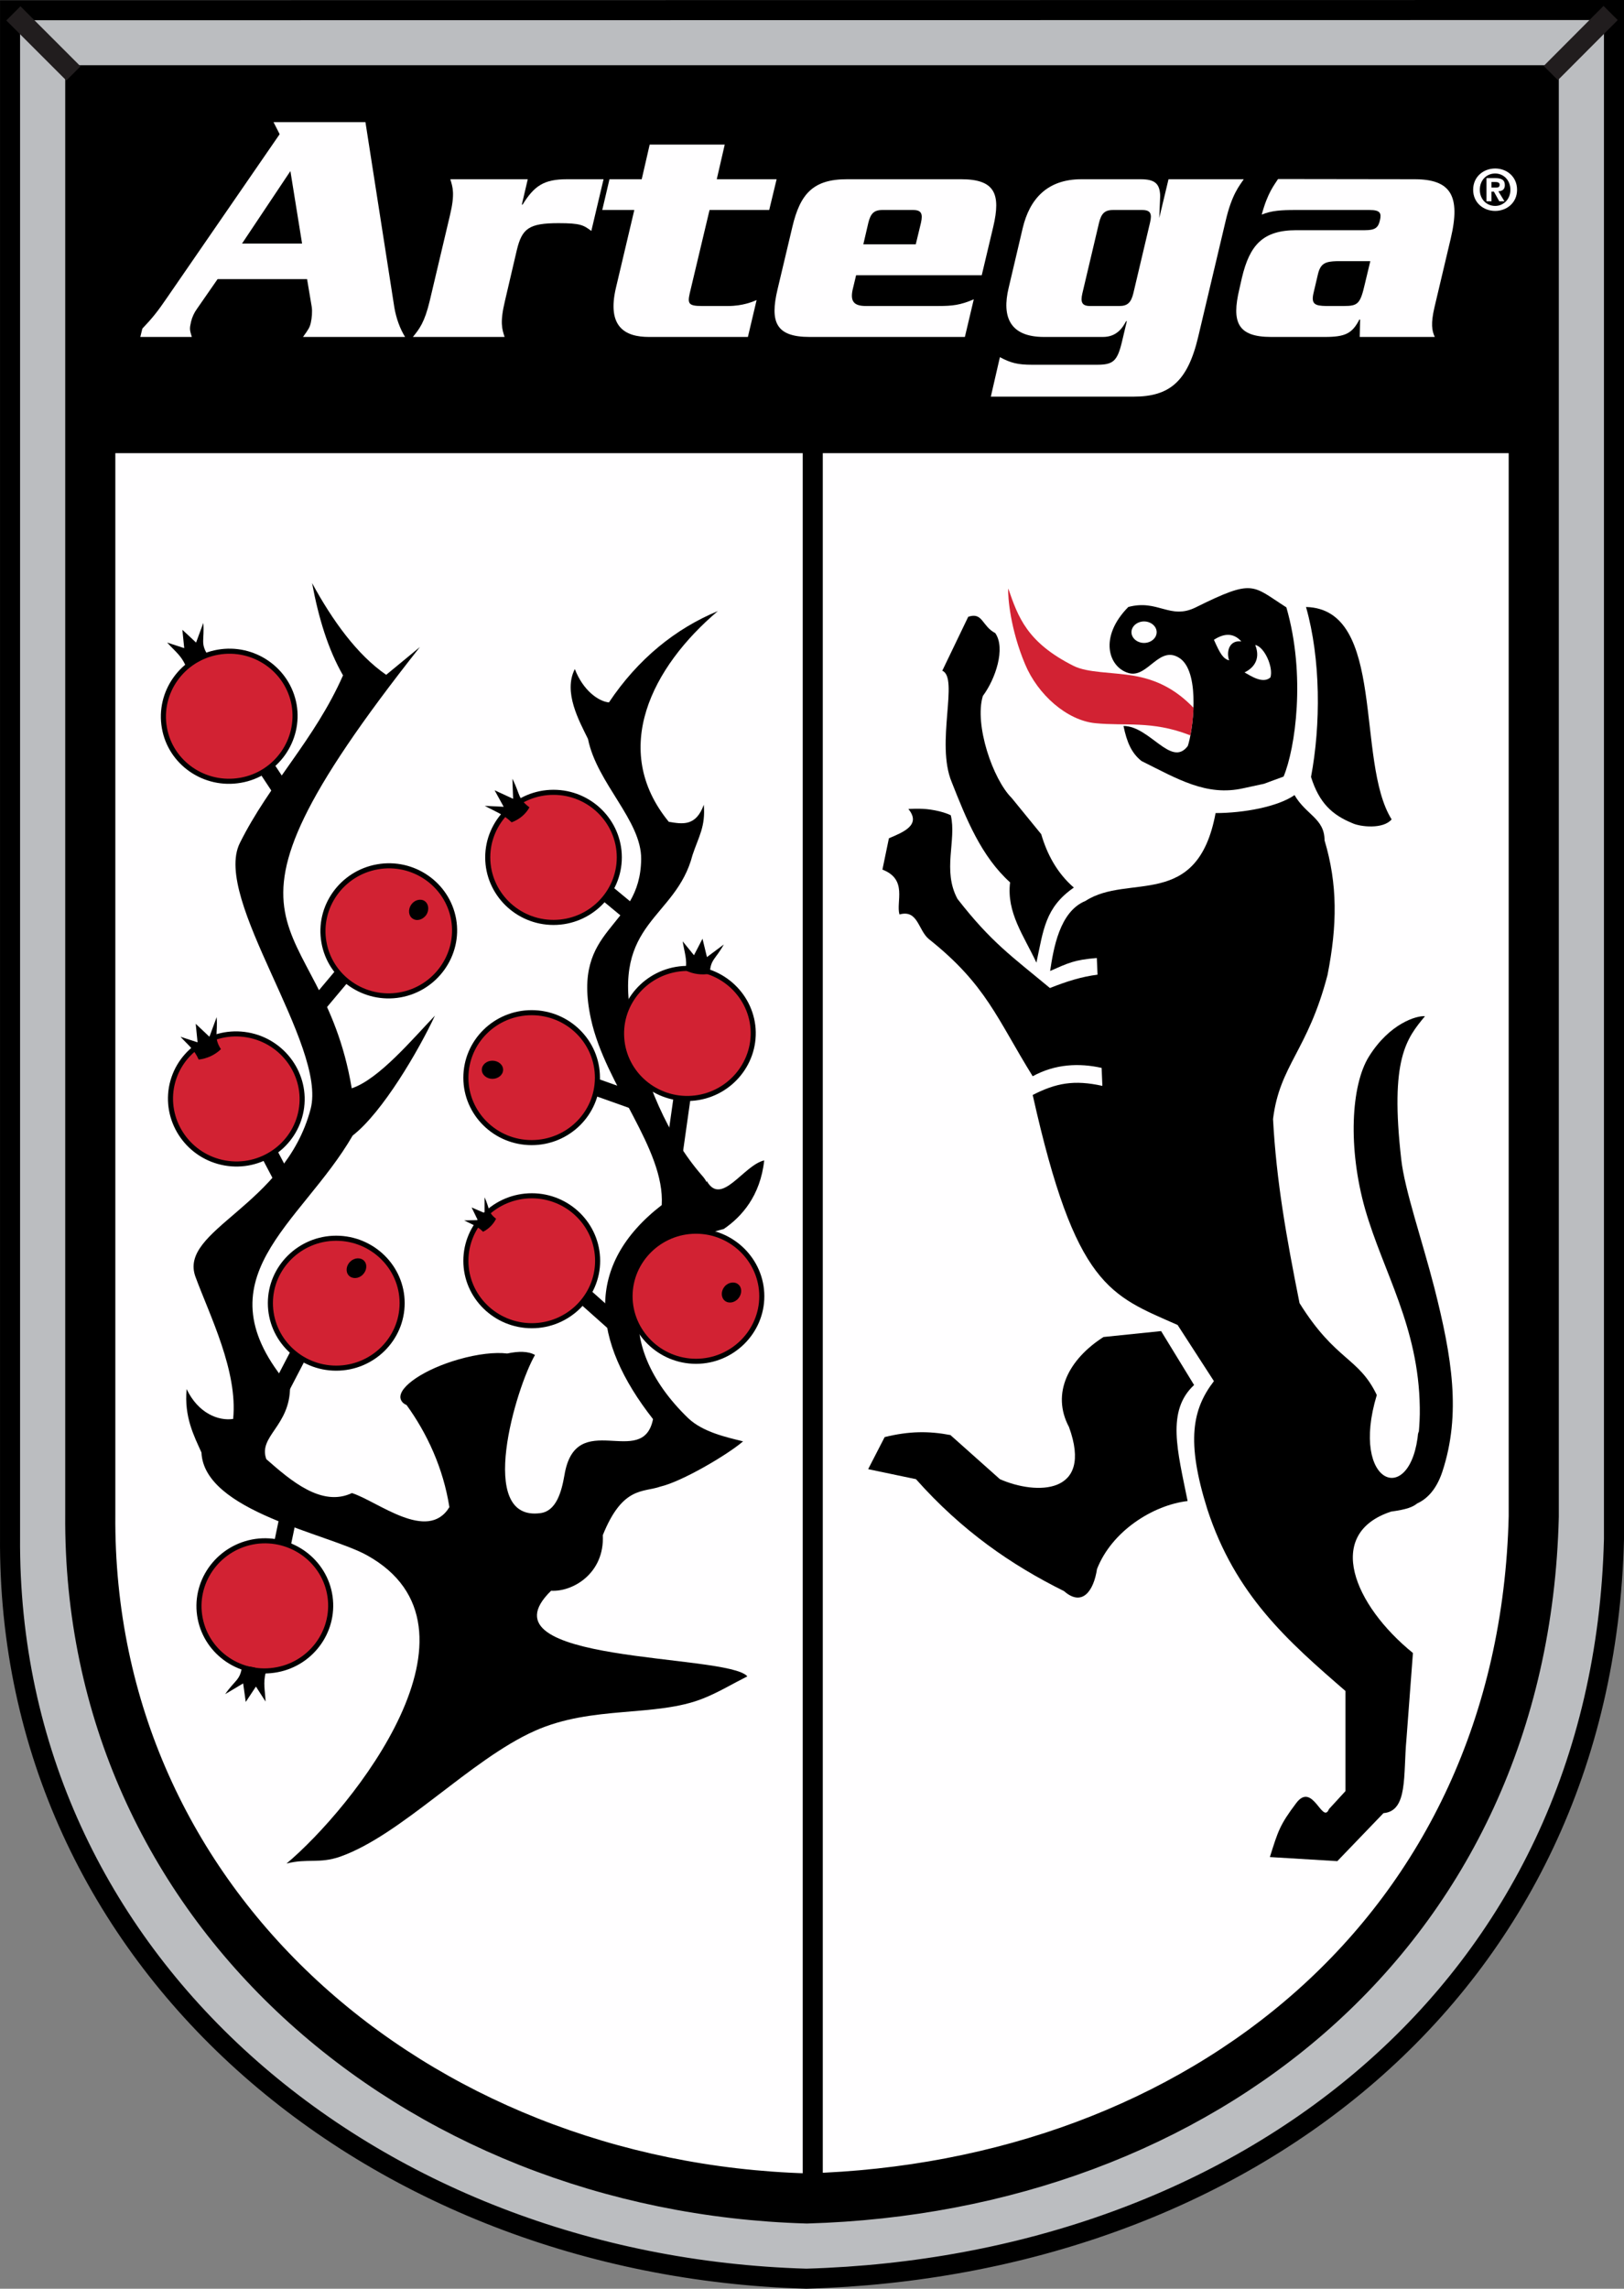 <?xml version="1.0" encoding="UTF-8" standalone="no"?>
<!-- Created with Inkscape (http://www.inkscape.org/) -->
<svg
   xmlns:svg="http://www.w3.org/2000/svg"
   xmlns="http://www.w3.org/2000/svg"
   version="1.0"
   width="502.942"
   height="708.661"
   id="svg3153">
  <rect width="100%" height="100%" fill="#808080" stroke="none"/>
  <defs
     id="defs3155" />
  <g
     transform="translate(-270.886,278.134)"
     id="layer1">
    <g
       id="g7974">
      <path
         d="M 520.581,427.423 C 385.611,423.521 273.022,329.351 273.997,197.767 L 273.997,-274.972 L 770.723,-275.03 L 770.723,198.456 C 767.223,338.189 655.609,423.521 520.639,427.423 L 520.581,427.423 z"
         id="path329"
         style="fill:#bbbdc0;fill-opacity:1;fill-rule:nonzero;stroke:#000000;stroke-width:6.209;stroke-linecap:butt;stroke-linejoin:miter;stroke-miterlimit:3.864;stroke-dasharray:none;stroke-opacity:1" />
      <path
         d="M 520.753,402.575 C 399.269,399.017 297.927,312.136 298.845,190.881 L 298.845,-250.182 L 745.876,-250.182 L 745.876,191.455 C 742.72,320.284 642.295,399.017 520.811,402.575 L 520.753,402.575 z"
         id="path331"
         style="fill:#fffeff;fill-rule:nonzero;stroke:#000000;stroke-width:15.517;stroke-linecap:butt;stroke-linejoin:miter;stroke-miterlimit:3.864;stroke-dasharray:none;stroke-opacity:1" />
      <path
         d="M 522.59,-157.505 L 522.59,400.222"
         id="path333"
         style="fill:none;stroke:#000000;stroke-width:6.209;stroke-linecap:butt;stroke-linejoin:miter;stroke-miterlimit:3.864;stroke-dasharray:none;stroke-opacity:1" />
      <path
         d="M 300.05,-250.182 L 744.671,-250.182 C 745.359,-250.182 745.876,-249.608 745.876,-248.919 L 745.876,-139.658 C 745.876,-138.969 745.359,-138.395 744.671,-138.395 L 300.05,-138.395 C 299.361,-138.395 298.845,-138.969 298.845,-139.658 L 298.845,-248.919 C 298.845,-249.608 299.361,-250.182 300.05,-250.182 z"
         id="path335"
         style="fill:#000000;fill-opacity:1;fill-rule:nonzero;stroke:#000000;stroke-width:1.159;stroke-linecap:butt;stroke-linejoin:miter;stroke-miterlimit:3.864;stroke-dasharray:none;stroke-opacity:1" />
      <path
         d="M 275.03,-273.997 L 293.623,-255.404 M 769.691,-274.111 L 751.155,-255.519"
         id="path337"
         style="fill:none;stroke:#211d1e;stroke-width:6.209;stroke-linecap:butt;stroke-linejoin:miter;stroke-miterlimit:3.864;stroke-dasharray:none" />
      <path
         d="M 675.349,-90.192 C 679.94,-74.067 679.94,-53.637 676.899,-37.57 C 679.424,-29.478 683.498,-25.806 689.638,-23.281 C 692.163,-22.076 699.279,-21.33 701.861,-24.428 C 690.614,-42.39 700.312,-89.561 675.349,-90.192"
         id="path339"
         style="fill:#000000;fill-opacity:1;fill-rule:nonzero;stroke:none;stroke-width:1.082;stroke-linecap:butt;stroke-linejoin:miter;stroke-miterlimit:3.864;stroke-dasharray:none" />
      <path
         d="M 620.317,-69.763 C 614.177,-71.599 611.135,-80.895 620.317,-90.192 C 629.498,-92.659 633.228,-86.118 641.205,-90.077 C 659.281,-99.029 658.535,-96.906 669.266,-90.077 C 675.349,-69.017 672.021,-46.35 668.406,-37.684 L 662.323,-35.446 L 655.953,-34.069 C 644.533,-31.487 635.581,-36.938 624.391,-42.505 C 621.292,-44.972 619.858,-48.358 618.825,-53.351 C 626.973,-53.351 633.63,-40.324 638.737,-47.153 C 640.23,-51.457 642.697,-69.131 636.614,-74.067 C 629.958,-79.059 626.4,-67.869 620.317,-69.763"
         id="path341"
         style="fill:#000000;fill-opacity:1;fill-rule:nonzero;stroke:none;stroke-width:1.082;stroke-linecap:butt;stroke-linejoin:miter;stroke-miterlimit:3.864;stroke-dasharray:none" />
      <path
         d="M 646.829,-80.035 C 650.1,-82.158 652.969,-82.158 655.322,-79.518 C 651.534,-80.035 650.616,-76.305 651.534,-73.665 C 649.641,-74.181 648.722,-75.788 646.829,-80.035"
         id="path343"
         style="fill:#fffeff;fill-rule:nonzero;stroke:none;stroke-width:1.082;stroke-linecap:butt;stroke-linejoin:miter;stroke-miterlimit:3.864;stroke-dasharray:none" />
      <path
         d="M 659.626,-78.428 C 662.438,-77.911 665.307,-71.542 664.331,-68.385 C 661.979,-66.262 658.191,-68.902 656.297,-69.935 C 658.65,-71.025 661.519,-73.665 659.626,-78.428"
         id="path345"
         style="fill:#fffeff;fill-rule:nonzero;stroke:none;stroke-width:1.082;stroke-linecap:butt;stroke-linejoin:miter;stroke-miterlimit:3.864;stroke-dasharray:none" />
      <path
         d="M 625.195,-85.716 C 627.318,-85.716 629.097,-84.224 629.097,-82.388 C 629.097,-80.551 627.318,-79.059 625.195,-79.059 C 623.071,-79.059 621.292,-80.551 621.292,-82.388 C 621.292,-84.224 623.071,-85.716 625.195,-85.716"
         id="path347"
         style="fill:#fffeff;fill-rule:nonzero;stroke:none;stroke-width:1.082;stroke-linecap:butt;stroke-linejoin:miter;stroke-miterlimit:3.864;stroke-dasharray:none" />
      <path
         d="M 639.541,-50.424 L 638.967,-50.653 C 627.547,-55.015 619.341,-53.293 610.102,-54.211 C 601.265,-55.072 592.255,-63.106 588.353,-72.46 C 583.82,-83.191 582.959,-93.233 583.131,-95.93 C 586.173,-87.151 588.87,-79.231 603.388,-71.943 C 607.749,-69.763 615.152,-70.05 621.981,-68.902 C 628.982,-67.697 634.893,-64.828 640.516,-58.974 C 640.402,-55.818 640,-52.719 639.541,-50.424"
         id="path349"
         style="fill:#d22233;fill-opacity:1;fill-rule:nonzero;stroke:none;stroke-width:1.082;stroke-linecap:butt;stroke-linejoin:miter;stroke-miterlimit:3.864;stroke-dasharray:none" />
      <path
         d="M 630.474,134.012 L 640.689,150.711 C 632.023,158.745 635.581,171.14 638.68,186.634 C 627.949,187.897 615.21,195.931 610.619,207.695 C 609.586,214.524 606.028,219.459 600.404,214.524 C 584.107,206.432 568.842,195.931 554.553,179.863 L 539.748,176.764 L 544.855,166.837 C 552.488,164.943 558.628,164.943 565.227,166.205 L 580.549,179.863 C 591.739,184.798 609.586,184.798 601.954,163.738 C 596.33,153.179 601.954,142.677 612.627,135.848 L 630.474,134.012"
         id="path351"
         style="fill:#000000;fill-opacity:1;fill-rule:nonzero;stroke:none;stroke-width:1.082;stroke-linecap:butt;stroke-linejoin:miter;stroke-miterlimit:3.864;stroke-dasharray:none" />
      <path
         d="M 570.736,-87.151 C 575.269,-88.7 574.925,-84.281 579.114,-82.101 C 582.385,-77.395 579.172,-67.869 575.269,-62.647 C 572.572,-53.752 578.368,-36.824 584.221,-31.028 L 593.346,-19.838 C 595.125,-13.755 598.166,-7.901 603.446,-3.311 C 594.494,2.887 594.034,9.888 591.854,19.93 C 587.952,11.552 582.557,4.436 583.705,-4.917 C 574.753,-13.009 570.162,-24.486 565.629,-35.963 C 560.579,-48.014 567.924,-68.328 562.702,-70.451 L 570.736,-87.151"
         id="path353"
         style="fill:#000000;fill-opacity:1;fill-rule:nonzero;stroke:none;stroke-width:1.082;stroke-linecap:butt;stroke-linejoin:miter;stroke-miterlimit:3.864;stroke-dasharray:none" />
      <path
         d="M 546.175,-18.575 C 550.479,-20.411 556.332,-22.65 552.201,-27.642 C 552.201,-27.642 555.873,-27.929 558.972,-27.47 C 563.276,-26.839 565.342,-25.691 565.342,-25.691 C 567.178,-17.944 562.645,-8.647 567.408,0.19 C 577.852,13.618 584.164,17.922 596.043,27.792 C 601.208,25.726 606.028,24.234 610.791,23.66 L 610.561,18.496 C 603.503,19.07 601.724,20.045 596.1,22.513 C 597.133,15.741 598.97,4.092 607.061,0.821 C 620.317,-7.844 641.721,3.92 647.345,-26.38 C 656.01,-26.38 666.627,-28.331 671.791,-31.946 C 675.349,-25.806 681.088,-24.715 681.088,-17.944 C 685.162,-4.286 685.047,8.281 682.006,23.775 C 675.866,47.303 667.201,51.607 665.135,68.363 C 666.168,87.587 669.266,104.918 673.341,125.347 C 684.531,143.309 691.647,142.046 697.27,153.81 C 688.777,181.814 708.059,188.872 710.125,165.058 L 710.239,165.804 C 710.469,163.221 710.641,160.467 710.584,157.655 C 710.239,132.635 699.279,115.821 693.655,96.253 C 688.318,77.488 689.236,57.919 694.86,48.967 C 701.287,38.695 709.666,36.285 712.191,36.515 C 706.452,43.458 701.287,49.713 704.845,80.873 C 705.878,90.227 711.33,105.951 715.06,120.469 C 720.569,142.103 723.438,159.663 717.585,177.51 C 715.634,183.421 712.535,186.118 709.78,187.38 C 708.403,188.471 706.682,189.217 701.689,189.905 C 680.973,196.734 690.155,218.827 708.461,233.69 L 706.452,260.374 C 705.419,271.507 706.968,282.64 699.336,283.271 L 685.047,298.134 L 664.159,296.871 C 666.684,288.837 667.201,286.944 672.308,280.172 C 677.415,273.343 680.457,286.944 682.465,282.009 L 687.572,276.442 L 687.572,245.454 C 669.726,230.018 653.428,215.729 644.763,189.102 C 638.164,168.042 640.172,158.171 646.829,149.506 L 635.581,132.118 C 614.693,122.879 603.962,120.354 590.706,60.903 C 597.879,57.231 603.503,56.14 612.283,58.091 L 612.053,52.525 C 605.167,50.976 597.707,51.263 590.706,55.107 C 579.631,37.261 576.36,26.817 558.628,12.7 C 555.185,9.945 555.242,3.403 549.446,5.01 C 548.298,1.108 552.086,-5.836 544.167,-8.877 L 546.175,-18.575"
         id="path355"
         style="fill:#000000;fill-opacity:1;fill-rule:nonzero;stroke:none;stroke-width:1.082;stroke-linecap:butt;stroke-linejoin:miter;stroke-miterlimit:3.864;stroke-dasharray:none" />
      <path
         d="M 733.538,-218.792 L 735.202,-215.808 L 736.809,-215.808 L 734.915,-218.907 C 736.12,-218.964 736.924,-219.481 736.924,-220.801 C 736.924,-222.465 735.833,-222.981 733.94,-222.981 L 731.242,-222.981 L 731.242,-215.808 L 732.792,-215.808 L 732.792,-218.792 L 733.538,-218.792 z M 732.792,-220.055 L 732.792,-221.776 L 733.882,-221.776 C 734.456,-221.776 735.317,-221.719 735.317,-220.973 C 735.317,-220.169 734.858,-220.055 734.169,-220.055 L 732.792,-220.055 z M 733.94,-212.824 C 737.44,-212.824 740.711,-215.292 740.711,-219.366 C 740.711,-223.498 737.44,-225.965 733.94,-225.965 C 730.382,-225.965 727.111,-223.498 727.111,-219.366 C 727.111,-215.292 730.382,-212.824 733.94,-212.824 z M 733.94,-214.373 C 731.242,-214.373 729.177,-216.439 729.177,-219.366 C 729.177,-222.35 731.242,-224.416 733.94,-224.416 C 736.522,-224.416 738.645,-222.35 738.645,-219.366 C 738.645,-216.439 736.522,-214.373 733.94,-214.373"
         id="path357"
         style="fill:#fffeff;fill-rule:evenodd;stroke:none;stroke-width:1.082;stroke-linecap:butt;stroke-linejoin:miter;stroke-miterlimit:3.864;stroke-dasharray:none" />
      <path
         d="M 666.684,-222.694 L 708.92,-222.637 C 720.11,-222.637 723.323,-217.644 720.167,-204.274 L 715.117,-182.926 C 713.969,-177.934 714.314,-175.753 715.232,-173.802 L 691.991,-173.802 L 692.106,-179.196 L 691.876,-179.196 C 689.638,-174.835 687.458,-173.802 681.145,-173.802 L 664.561,-173.802 C 654.117,-173.802 652.28,-178.393 654.691,-188.55 L 655.494,-192.108 C 657.904,-202.265 661.979,-206.856 672.365,-206.856 L 693.598,-206.856 C 696.811,-206.856 697.729,-207.659 698.246,-209.955 C 698.762,-212.136 698.303,-213.111 695.09,-213.111 L 671.906,-213.111 C 667.774,-213.111 664.618,-212.939 661.634,-211.676 C 663.471,-218.505 665.536,-220.858 666.684,-222.694 z M 695.262,-197.273 L 693.598,-190.329 C 692.163,-184.074 691.474,-183.385 687.056,-183.385 L 681.604,-183.385 C 678.104,-183.443 676.841,-183.959 677.702,-187.517 L 679.022,-193.141 C 679.825,-196.641 681.375,-197.158 684.933,-197.273 L 695.262,-197.273"
         id="path359"
         style="fill:#fffeff;fill-rule:evenodd;stroke:none;stroke-width:1.082;stroke-linecap:butt;stroke-linejoin:miter;stroke-miterlimit:3.864;stroke-dasharray:none" />
      <path
         d="M 345.843,-202.724 L 360.821,-225.162 L 364.436,-202.724 L 345.843,-202.724 z M 365.986,-191.706 L 338.269,-191.706 L 331.899,-182.525 C 330.981,-181.262 330.407,-179.942 330.062,-178.565 C 329.546,-176.27 329.603,-176.098 330.292,-173.802 L 314.339,-173.802 L 314.97,-176.384 C 318.126,-179.713 319.733,-181.721 322.545,-185.853 L 357.493,-236.582 L 355.599,-240.312 L 384.062,-240.312 L 393.014,-182.926 C 393.588,-179.541 394.793,-176.27 396.342,-173.802 L 364.723,-173.802 C 366.502,-176.27 366.789,-176.729 367.133,-178.163 C 367.478,-179.713 367.65,-181.721 367.42,-183.156 L 365.986,-191.706"
         id="path361"
         style="fill:#fffeff;fill-rule:evenodd;stroke:none;stroke-width:1.082;stroke-linecap:butt;stroke-linejoin:miter;stroke-miterlimit:3.864;stroke-dasharray:none" />
      <path
         d="M 410.344,-222.637 C 411.09,-220.169 411.836,-218.161 410.23,-211.447 L 403.975,-184.992 C 402.368,-178.278 400.761,-176.27 398.753,-173.802 L 427.158,-173.802 C 426.355,-176.27 425.666,-178.278 427.273,-184.992 L 430.946,-200.716 C 432.552,-207.373 434.676,-209.037 443.857,-209.037 C 450.744,-209.037 451.604,-208.405 454.015,-206.626 L 457.802,-222.637 L 446.497,-222.637 C 439.267,-222.637 436.34,-220.571 432.725,-214.775 L 432.495,-214.775 L 434.331,-222.637 L 410.344,-222.637"
         id="path363"
         style="fill:#fffeff;fill-rule:nonzero;stroke:none;stroke-width:1.082;stroke-linecap:butt;stroke-linejoin:miter;stroke-miterlimit:3.864;stroke-dasharray:none" />
      <path
         d="M 621.866,-187.288 C 621.178,-184.533 620.145,-183.385 617.562,-183.385 L 608.495,-183.385 C 605.971,-183.385 605.454,-184.533 606.085,-187.288 L 611.25,-209.151 C 611.939,-211.963 612.972,-213.111 615.554,-213.111 L 624.621,-213.111 C 627.203,-213.111 627.72,-211.963 627.031,-209.151 L 621.866,-187.288 z M 618.308,-172.138 C 616.874,-166.227 615.554,-165.194 610.561,-165.194 L 590.534,-165.194 C 586,-165.194 583.877,-165.768 580.549,-167.547 L 577.737,-155.324 L 621.981,-155.324 C 633.056,-155.324 638.68,-159.972 641.951,-173.802 L 650.444,-209.668 C 652.395,-218.104 654.805,-220.686 656.068,-222.637 L 632.769,-222.637 L 629.9,-210.643 L 630.187,-217.472 C 630.072,-221.202 628.638,-222.637 624.104,-222.637 L 605.798,-222.637 C 595.125,-222.637 589.731,-216.439 587.607,-207.487 L 583.246,-188.952 C 581.123,-180.057 583.59,-173.802 594.207,-173.802 L 612.455,-173.802 C 616.702,-173.802 618.538,-176.614 619.628,-178.68 L 619.858,-178.68 L 618.308,-172.138"
         id="path365"
         style="fill:#fffeff;fill-rule:evenodd;stroke:none;stroke-width:1.082;stroke-linecap:butt;stroke-linejoin:miter;stroke-miterlimit:3.864;stroke-dasharray:none" />
      <path
         d="M 538.256,-202.495 L 539.805,-209.151 C 540.494,-211.963 541.527,-213.111 544.109,-213.111 L 553.693,-213.111 C 556.218,-213.111 556.734,-211.963 556.103,-209.151 L 554.496,-202.495 L 538.256,-202.495 z M 574.925,-192.911 L 578.483,-207.889 C 580.893,-218.104 579,-222.637 568.555,-222.637 L 533.149,-222.637 C 522.705,-222.637 518.688,-218.104 516.277,-207.889 L 511.687,-188.55 C 509.276,-178.393 511.17,-173.802 521.614,-173.802 L 569.703,-173.802 L 572.458,-185.451 C 568.326,-183.672 565.858,-183.385 561.44,-183.385 L 539.059,-183.385 C 535.329,-183.385 534.182,-184.82 534.928,-188.378 L 536.018,-192.911 L 574.925,-192.911"
         id="path367"
         style="fill:#fffeff;fill-rule:evenodd;stroke:none;stroke-width:1.082;stroke-linecap:butt;stroke-linejoin:miter;stroke-miterlimit:3.864;stroke-dasharray:none" />
      <path
         d="M 469.623,-222.637 L 459.638,-222.637 L 457.4,-213.111 L 467.328,-213.111 L 461.647,-189.067 C 458.777,-176.901 464.459,-173.802 471.861,-173.802 L 502.505,-173.802 L 505.202,-185.222 C 503.997,-184.705 500.898,-183.385 496.365,-183.385 L 488.216,-183.385 C 484.084,-183.385 483.797,-184.189 484.486,-187.288 L 490.626,-213.111 L 509.104,-213.111 L 511.4,-222.637 L 492.864,-222.637 L 495.332,-233.368 L 472.091,-233.368 L 469.623,-222.637"
         id="path369"
         style="fill:#fffeff;fill-rule:nonzero;stroke:none;stroke-width:1.082;stroke-linecap:butt;stroke-linejoin:miter;stroke-miterlimit:3.864;stroke-dasharray:none" />
      <path
         d="M 361.165,186.462 L 356.919,206.891 M 367.076,134.012 L 356.115,155.073 M 351.582,73.93 L 360.706,91.26 M 381.709,18.209 L 366.158,36.744 M 352.443,-41.874 L 359.788,-30.741 M 447.53,-10.943 L 468.533,6.445 M 446.612,55.337 L 467.615,62.797 M 483.109,54.706 L 479.436,80.701 M 446.612,118.518 L 461.245,131.545"
         id="path371"
         style="fill:none;stroke:#000000;stroke-width:5.262;stroke-linecap:butt;stroke-linejoin:miter;stroke-miterlimit:2.613;stroke-dasharray:none;stroke-opacity:1" />
      <path
         d="M 343.089,161.213 C 344.581,146.407 335.858,129.249 331.44,117.256 C 325.988,102.622 359.099,95.449 367.076,65.265 C 372.298,45.524 336.547,0.247 345.155,-17.083 C 354.336,-35.561 368.281,-48.989 377.118,-69.017 C 372.47,-77.108 369.543,-86.806 367.535,-97.595 C 373.847,-86.003 381.48,-75.387 390.489,-69.189 L 400.933,-77.797 C 327.136,15.512 370.289,1.911 379.815,58.837 C 388.194,56.083 398.81,43.401 405.581,36.342 C 400.474,47.246 389.341,66.298 380.102,73.471 C 364.034,101.245 331.727,117.715 360.706,151.342 C 360.706,163.451 350.779,166.55 353.361,173.665 C 360.936,180.322 370.519,188.585 379.873,184.167 C 387.735,186.634 403.286,199.603 410.057,188.528 C 408.164,176.42 403.114,165.631 396.801,156.909 C 395.711,156.45 395.08,155.704 394.908,154.786 C 394.334,151.17 402.425,145.776 412.869,142.792 C 418.837,141.07 424.289,140.497 427.962,140.956 C 431.462,140.21 434.504,140.21 436.569,141.415 C 430.774,151.342 418.091,193.234 438.348,190.364 C 443.111,189.676 444.775,183.937 445.694,178.6 C 449.194,157.483 469.968,177.051 473.124,161.27 C 454.072,136.996 451.719,113.64 475.821,94.99 C 476.854,77.488 458.376,57.977 453.9,37.375 C 447.587,8.281 469.222,10.003 469.451,-12.148 C 469.566,-24.084 455.736,-35.619 452.982,-49.334 C 450.284,-54.843 445.235,-63.852 448.907,-70.968 C 451.432,-64.426 456.138,-60.983 459.466,-60.639 C 468.476,-74.124 480.067,-83.478 493.209,-88.929 C 472.779,-71.657 459.696,-46.005 478.001,-23.682 C 482.305,-22.936 486.437,-22.248 488.847,-28.962 C 489.421,-22.133 487.241,-19.092 485.347,-13.353 C 480.182,6.502 460.155,7.191 466.697,38.638 C 470.427,56.542 477.715,73.643 488.159,85.694 C 488.847,86.44 489.364,87.186 489.765,87.932 L 489.765,87.53 C 494.299,95.564 501.128,82.652 507.555,81.16 C 506.35,92.236 500.496,98.663 495.045,102.393 C 464.516,110.255 459.868,137.742 484.084,161.041 C 488.675,165.344 495.963,166.894 501.013,168.156 C 496.135,172.345 482.076,180.609 475.419,182.158 C 470.082,184.052 463.713,181.929 457.572,197.193 C 458.146,209.072 448.219,214.811 441.562,214.409 C 418.091,237.248 496.193,233.748 502.333,240.921 C 497.857,243.159 493.323,245.913 488.675,247.75 C 473.927,253.66 454.359,249.815 436.512,257.792 C 416.542,266.687 395.252,290.043 376.2,296.757 C 369.773,298.995 366.1,297.216 359.616,298.88 C 379.873,281.894 424.978,225.771 384.464,203.391 C 372.413,196.734 334.079,189.848 333.276,171.599 C 330.981,166.492 327.882,160.639 328.685,151.974 C 332.243,159.434 338.498,161.901 343.089,161.213"
         id="path373"
         style="fill:#000000;fill-opacity:1;fill-rule:nonzero;stroke:none;stroke-width:0.917;stroke-linecap:butt;stroke-linejoin:miter;stroke-miterlimit:2.613;stroke-dasharray:none" />
      <path
         d="M 325.472,-49.334 C 326.39,-51.744 324.553,-54.441 322.258,-55.531 L 325.414,-72.747 C 319.561,-67.18 320.536,-57.54 325.472,-49.334"
         id="path375"
         style="fill:#fffeff;fill-rule:nonzero;stroke:none;stroke-width:0.917;stroke-linecap:butt;stroke-linejoin:miter;stroke-miterlimit:2.613;stroke-dasharray:none" />
      <path
         d="M 338.383,-76.19 C 349.459,-78.141 360.017,-70.796 361.969,-59.893 C 363.862,-48.932 356.402,-38.43 345.384,-36.537 C 334.309,-34.586 323.693,-41.874 321.799,-52.777 C 319.848,-63.737 327.308,-74.239 338.383,-76.19 z"
         id="path377"
         style="fill:#d22233;fill-opacity:1;fill-rule:nonzero;stroke:#000000;stroke-width:1.572;stroke-linecap:butt;stroke-linejoin:miter;stroke-miterlimit:2.613;stroke-dasharray:none;stroke-opacity:1" />
      <path
         d="M 322.66,-79.174 C 325.127,-76.419 326.849,-75.329 328.341,-72.116 C 330.923,-72.402 333.333,-73.55 335.227,-75.329 C 332.874,-79.002 334.252,-79.92 333.85,-85.257 L 331.612,-79.174 L 327.365,-83.134 L 327.939,-77.452 L 322.66,-79.174"
         id="path379"
         style="fill:#000000;fill-opacity:1;fill-rule:nonzero;stroke:none;stroke-width:0.274;stroke-linecap:butt;stroke-linejoin:miter;stroke-miterlimit:2.613;stroke-dasharray:none" />
      <path
         d="M 325.529,65.838 C 324.381,60.33 325.586,53.73 330.464,49.312 C 323.807,51.894 324.439,64.117 325.529,65.838"
         id="path381"
         style="fill:#fffeff;fill-rule:nonzero;stroke:none;stroke-width:0.274;stroke-linecap:butt;stroke-linejoin:miter;stroke-miterlimit:2.613;stroke-dasharray:none" />
      <path
         d="M 347.565,42.311 C 358.64,44.262 366.1,54.763 364.149,65.666 C 362.198,76.569 351.639,83.915 340.564,81.964 C 329.489,80.013 322.086,69.511 323.98,58.608 C 325.931,47.647 336.49,40.359 347.565,42.311 z"
         id="path383"
         style="fill:#d22233;fill-opacity:1;fill-rule:nonzero;stroke:#000000;stroke-width:1.572;stroke-linecap:butt;stroke-linejoin:miter;stroke-miterlimit:2.613;stroke-dasharray:none;stroke-opacity:1" />
      <path
         d="M 326.791,42.884 C 329.259,45.582 330.981,46.729 332.415,49.943 C 334.998,49.656 337.465,48.508 339.301,46.729 C 337.006,43.057 338.383,42.138 337.982,36.802 L 335.744,42.884 L 331.497,38.867 L 332.071,44.606 L 326.791,42.884"
         id="path385"
         style="fill:#000000;fill-opacity:1;fill-rule:nonzero;stroke:none;stroke-width:0.274;stroke-linecap:butt;stroke-linejoin:miter;stroke-miterlimit:2.613;stroke-dasharray:none" />
      <path
         d="M 387.792,-9.738 C 398.81,-11.689 409.426,-4.401 411.377,6.56 C 413.271,17.463 405.811,27.964 394.793,29.915 C 383.718,31.866 373.101,24.521 371.208,13.618 C 369.257,2.715 376.717,-7.787 387.792,-9.738 z"
         id="path387"
         style="fill:#d22233;fill-opacity:1;fill-rule:nonzero;stroke:#000000;stroke-width:1.572;stroke-linecap:butt;stroke-linejoin:miter;stroke-miterlimit:2.613;stroke-dasharray:none;stroke-opacity:1" />
      <path
         d="M 398.236,1.969 C 399.269,0.477 401.163,0.018 402.425,0.878 C 403.688,1.797 403.86,3.69 402.884,5.182 C 401.794,6.674 399.958,7.191 398.638,6.273 C 397.375,5.412 397.203,3.461 398.236,1.969"
         id="path389"
         style="fill:#000000;fill-opacity:1;fill-rule:nonzero;stroke:none;stroke-width:0.274;stroke-linecap:butt;stroke-linejoin:miter;stroke-miterlimit:2.613;stroke-dasharray:none" />
      <path
         d="M 374.995,105.262 C 386.243,105.262 395.424,114.272 395.424,125.347 C 395.424,136.48 386.243,145.489 374.995,145.489 C 363.805,145.489 354.623,136.48 354.623,125.347 C 354.623,114.272 363.805,105.262 374.995,105.262 z"
         id="path391"
         style="fill:#d22233;fill-opacity:1;fill-rule:nonzero;stroke:#000000;stroke-width:1.572;stroke-linecap:butt;stroke-linejoin:miter;stroke-miterlimit:2.613;stroke-dasharray:none;stroke-opacity:1" />
      <path
         d="M 379.299,112.55 C 380.561,111.288 382.512,111.115 383.603,112.206 C 384.693,113.296 384.521,115.247 383.258,116.51 C 381.996,117.829 380.045,117.944 378.955,116.854 C 377.864,115.764 378.036,113.813 379.299,112.55"
         id="path393"
         style="fill:#000000;fill-opacity:1;fill-rule:nonzero;stroke:none;stroke-width:0.274;stroke-linecap:butt;stroke-linejoin:miter;stroke-miterlimit:2.613;stroke-dasharray:none" />
      <path
         d="M 350.09,199.144 C 361.223,197.595 371.552,205.285 373.101,216.245 C 374.651,227.263 366.846,237.478 355.714,239.027 C 344.581,240.634 334.252,232.944 332.702,221.926 C 331.153,210.966 338.957,200.751 350.09,199.144 z"
         id="path395"
         style="fill:#d22233;fill-opacity:1;fill-rule:nonzero;stroke:#000000;stroke-width:1.572;stroke-linecap:butt;stroke-linejoin:miter;stroke-miterlimit:2.613;stroke-dasharray:none;stroke-opacity:1" />
      <path
         d="M 353.131,248.725 C 352.959,245.053 352.328,243.101 353.189,239.658 C 351.008,238.281 348.368,237.65 345.843,237.822 C 345.269,242.183 343.663,242.011 340.621,246.43 L 346.188,243.101 L 346.991,248.84 L 350.147,244.077 L 353.131,248.725"
         id="path397"
         style="fill:#000000;fill-opacity:1;fill-rule:nonzero;stroke:none;stroke-width:0.274;stroke-linecap:butt;stroke-linejoin:miter;stroke-miterlimit:2.613;stroke-dasharray:none" />
      <path
         d="M 442.308,-32.807 C 453.555,-32.807 462.68,-23.74 462.68,-12.664 C 462.68,-1.589 453.555,7.478 442.308,7.478 C 431.06,7.478 421.936,-1.589 421.936,-12.664 C 421.936,-23.74 431.06,-32.807 442.308,-32.807 z"
         id="path399"
         style="fill:#d22233;fill-opacity:1;fill-rule:nonzero;stroke:#000000;stroke-width:1.572;stroke-linecap:butt;stroke-linejoin:miter;stroke-miterlimit:2.613;stroke-dasharray:none;stroke-opacity:1" />
      <path
         d="M 421.018,-28.618 C 424.518,-26.724 426.642,-26.093 429.339,-23.51 C 431.749,-24.428 433.7,-26.035 434.848,-28.158 C 431.118,-30.97 432.036,-32.175 429.568,-36.996 L 429.798,-30.798 L 424.059,-33.438 L 426.871,-28.331 L 421.018,-28.618"
         id="path401"
         style="fill:#000000;fill-opacity:1;fill-rule:nonzero;stroke:none;stroke-width:0.274;stroke-linecap:butt;stroke-linejoin:miter;stroke-miterlimit:2.613;stroke-dasharray:none" />
      <path
         d="M 482.363,21.767 C 493.553,20.963 503.308,29.399 504.112,40.417 C 504.858,51.492 496.365,61.133 485.175,61.936 C 473.985,62.74 464.172,54.361 463.426,43.286 C 462.622,32.211 471.173,22.57 482.363,21.767 z"
         id="path403"
         style="fill:#d22233;fill-opacity:1;fill-rule:nonzero;stroke:#000000;stroke-width:1.572;stroke-linecap:butt;stroke-linejoin:miter;stroke-miterlimit:2.613;stroke-dasharray:none;stroke-opacity:1" />
      <path
         d="M 482.305,13.331 C 482.879,16.946 483.74,18.84 483.224,22.341 C 485.519,23.488 488.216,23.832 490.741,23.373 C 490.798,19.012 492.463,18.955 495.045,14.307 L 489.823,18.209 L 488.446,12.528 L 485.806,17.635 L 482.305,13.331"
         id="path405"
         style="fill:#000000;fill-opacity:1;fill-rule:nonzero;stroke:none;stroke-width:0.274;stroke-linecap:butt;stroke-linejoin:miter;stroke-miterlimit:2.613;stroke-dasharray:none" />
      <path
         d="M 435.536,35.424 C 446.784,35.424 455.908,44.434 455.908,55.567 C 455.908,66.642 446.784,75.651 435.536,75.651 C 424.289,75.651 415.165,66.642 415.165,55.567 C 415.165,44.434 424.289,35.424 435.536,35.424 z"
         id="path407"
         style="fill:#d22233;fill-opacity:1;fill-rule:nonzero;stroke:#000000;stroke-width:1.572;stroke-linecap:butt;stroke-linejoin:miter;stroke-miterlimit:2.613;stroke-dasharray:none;stroke-opacity:1" />
      <path
         d="M 423.371,50.287 C 425.207,50.287 426.699,51.55 426.699,53.099 C 426.699,54.648 425.207,55.911 423.371,55.911 C 421.592,55.911 420.1,54.648 420.1,53.099 C 420.1,51.55 421.592,50.287 423.371,50.287"
         id="path409"
         style="fill:#000000;fill-opacity:1;fill-rule:nonzero;stroke:none;stroke-width:0.274;stroke-linecap:butt;stroke-linejoin:miter;stroke-miterlimit:2.613;stroke-dasharray:none" />
      <path
         d="M 435.594,92.121 C 446.784,92.121 455.966,101.13 455.966,112.263 C 455.966,123.338 446.784,132.348 435.594,132.348 C 424.346,132.348 415.165,123.338 415.165,112.263 C 415.165,101.13 424.346,92.121 435.594,92.121 z"
         id="path411"
         style="fill:#d22233;fill-opacity:1;fill-rule:nonzero;stroke:#000000;stroke-width:1.572;stroke-linecap:butt;stroke-linejoin:miter;stroke-miterlimit:2.613;stroke-dasharray:none;stroke-opacity:1" />
      <path
         d="M 414.648,99.753 C 417.116,101.016 418.608,101.417 420.501,103.254 C 422.223,102.393 423.658,100.958 424.518,99.237 C 421.936,97.228 422.625,96.253 420.961,92.58 L 420.961,97.458 L 416.944,95.736 L 418.837,99.638 L 414.648,99.753"
         id="path413"
         style="fill:#000000;fill-opacity:1;fill-rule:nonzero;stroke:none;stroke-width:0.274;stroke-linecap:butt;stroke-linejoin:miter;stroke-miterlimit:2.613;stroke-dasharray:none" />
      <path
         d="M 486.437,103.081 C 497.627,103.081 506.809,112.148 506.809,123.224 C 506.809,134.299 497.627,143.366 486.437,143.366 C 475.19,143.366 466.008,134.299 466.008,123.224 C 466.008,112.148 475.19,103.081 486.437,103.081 z"
         id="path415"
         style="fill:#d22233;fill-opacity:1;fill-rule:nonzero;stroke:#000000;stroke-width:1.572;stroke-linecap:butt;stroke-linejoin:miter;stroke-miterlimit:2.613;stroke-dasharray:none;stroke-opacity:1" />
      <path
         d="M 495.274,120.24 C 496.422,118.862 498.373,118.575 499.521,119.551 C 500.726,120.527 500.726,122.478 499.578,123.855 C 498.431,125.29 496.48,125.576 495.332,124.601 C 494.127,123.568 494.127,121.617 495.274,120.24"
         id="path417"
         style="fill:#000000;fill-opacity:1;fill-rule:nonzero;stroke:none;stroke-width:0.274;stroke-linecap:butt;stroke-linejoin:miter;stroke-miterlimit:2.613;stroke-dasharray:none" />
    </g>
  </g>
</svg>

